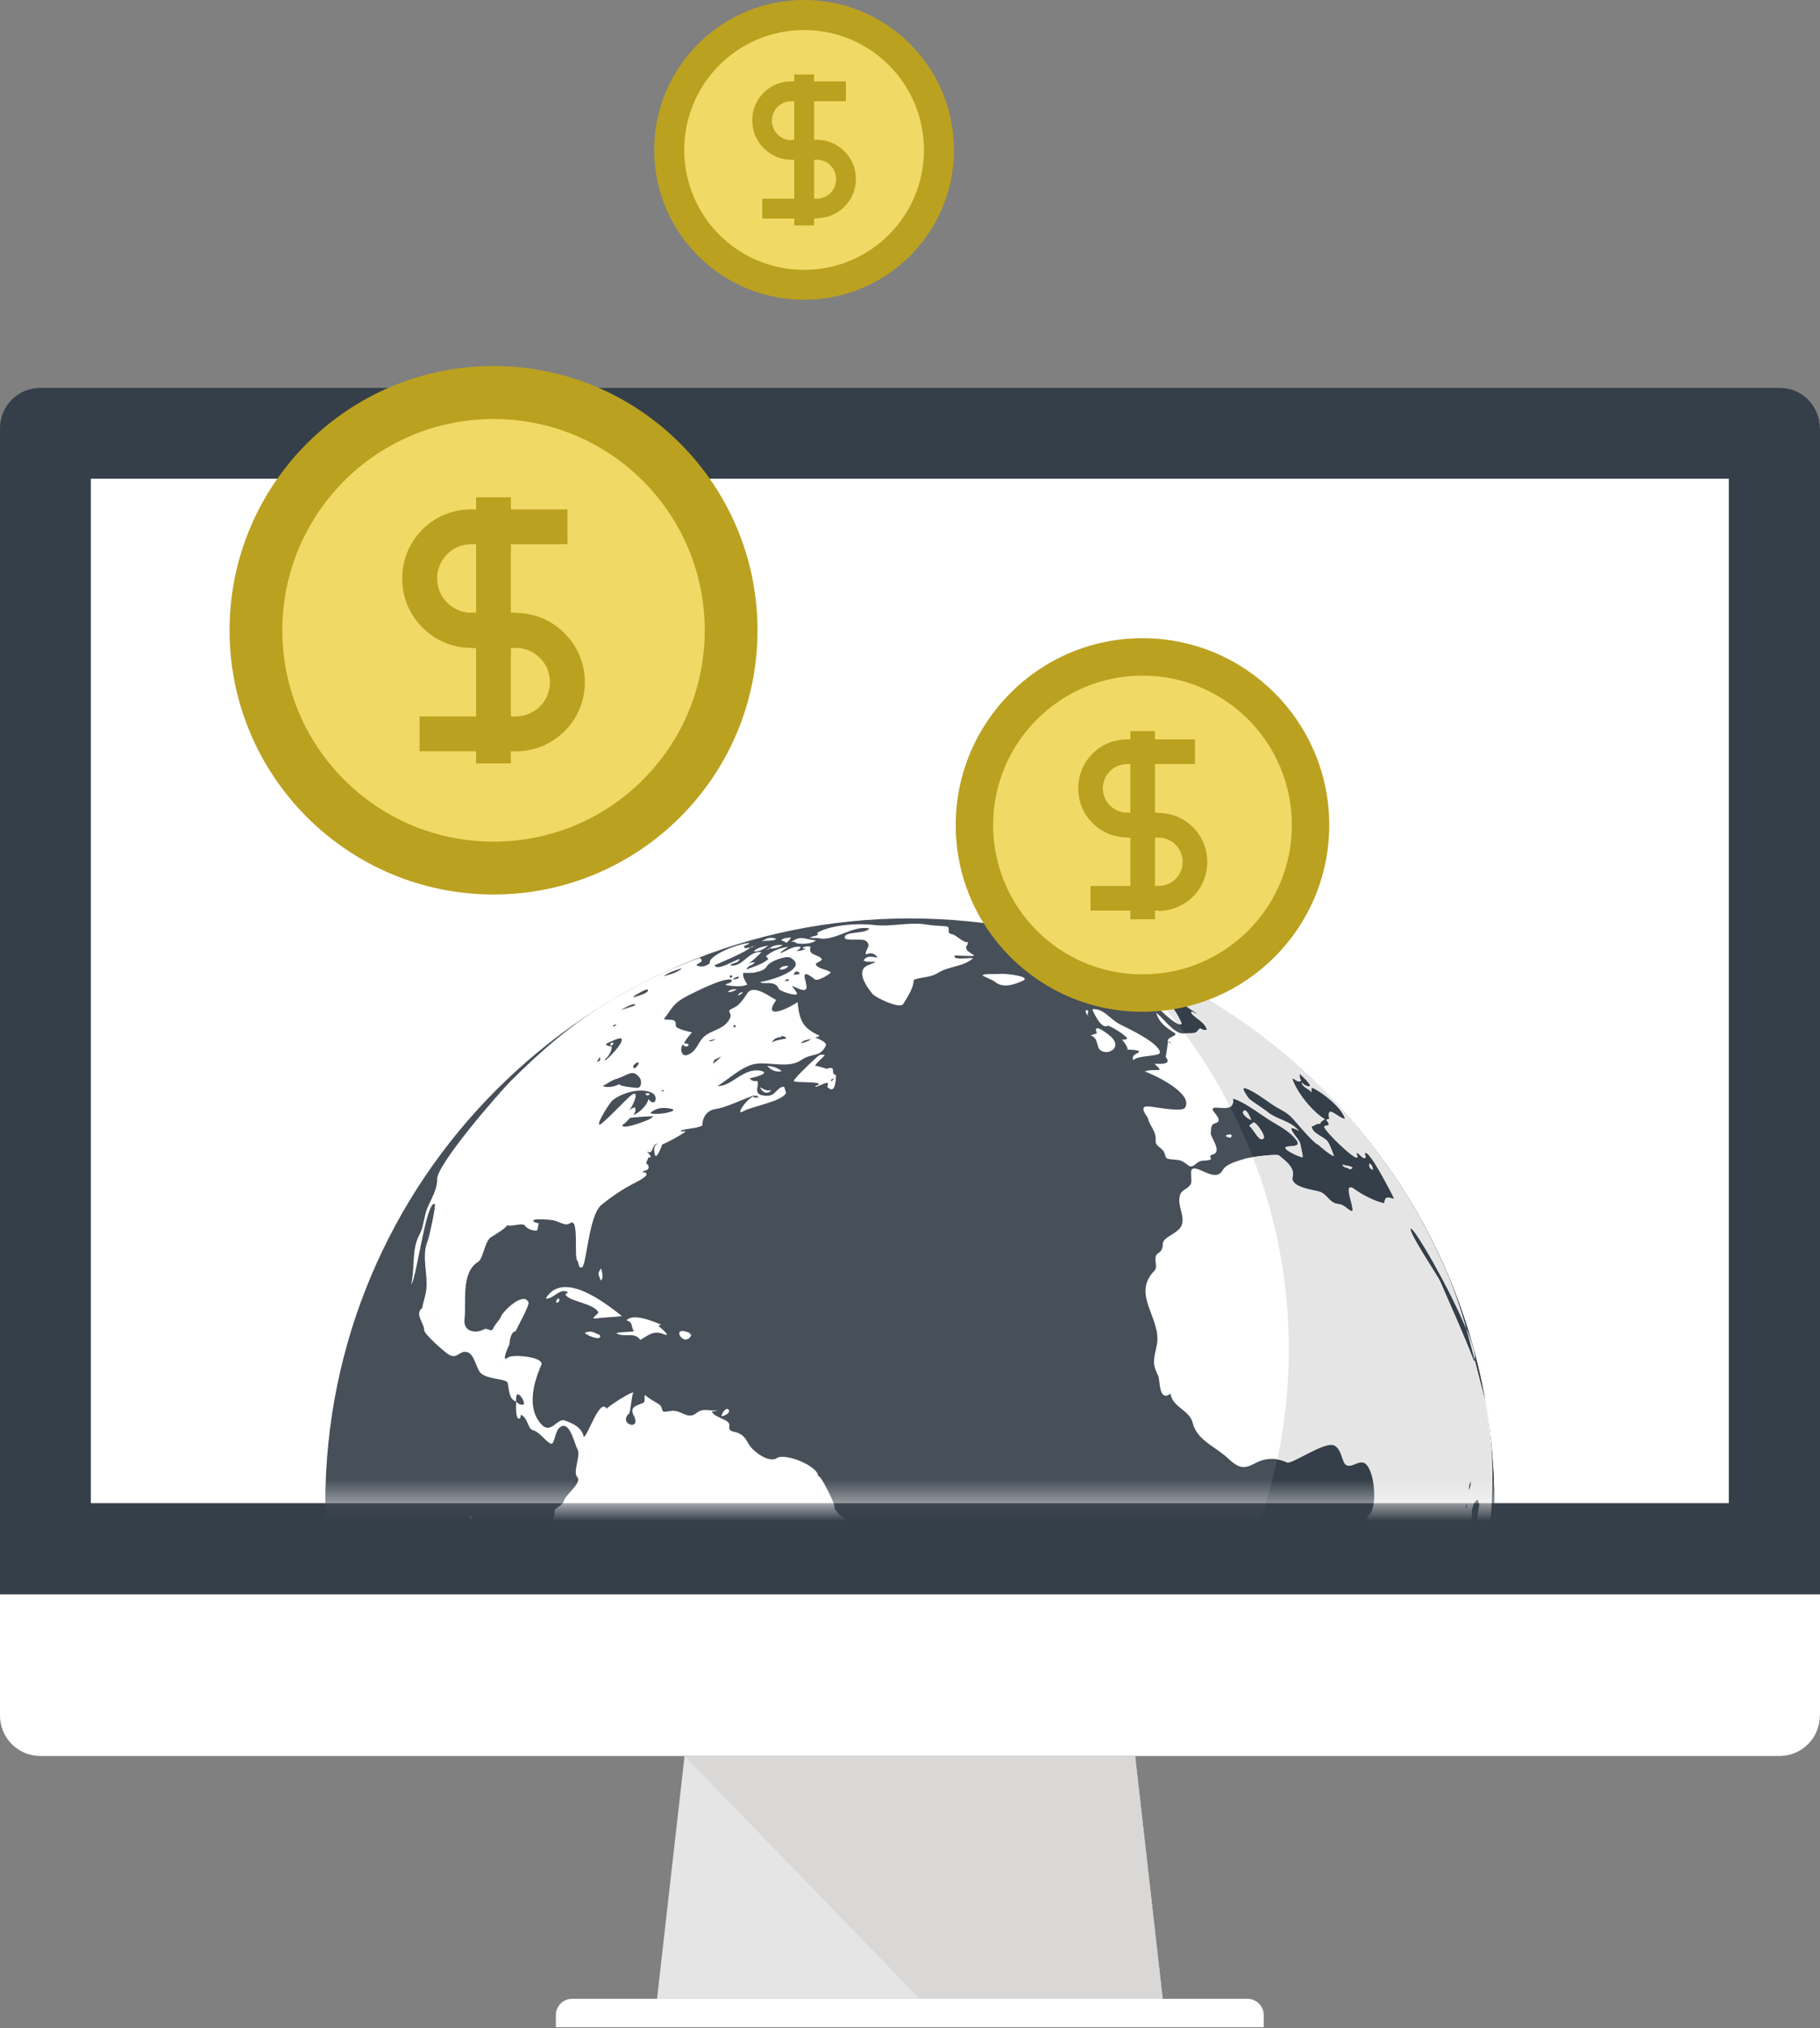 <svg width="88" height="98" viewBox="0 0 88 98" fill="none" xmlns="http://www.w3.org/2000/svg">
<rect x="0" y="0" width="88" height="98" fill="#808080" stroke="none"/>
<path d="M87.992 82.902C87.992 83.402 87.802 83.901 87.421 84.282C87.041 84.662 86.541 84.853 86.042 84.853H1.95C1.451 84.853 0.951 84.662 0.571 84.282C0.19 83.901 0 83.402 0 82.902V77.036H88V82.902H87.992Z" fill="white"/>
<path d="M87.992 20.692C87.992 20.192 87.802 19.693 87.421 19.312C87.041 18.924 86.541 18.742 86.042 18.742H1.95C1.451 18.742 0.951 18.932 0.571 19.312C0.19 19.693 0 20.192 0 20.692V77.036H88V20.692H87.992Z" fill="#353F49"/>
<path d="M83.591 23.133H4.391V72.635H83.591V23.133Z" fill="white"/>
<mask id="mask0_1106_1240" style="mask-type:luminance" maskUnits="userSpaceOnUse" x="4" y="23" width="80" height="50">
<path d="M83.593 23.134H4.393V72.636H83.593V23.134Z" fill="white"/>
</mask>
<g mask="url(#mask0_1106_1240)">
<path d="M72.249 72.635C72.249 88.237 59.604 100.89 43.986 100.89C28.368 100.89 15.73 88.237 15.73 72.635C15.73 57.033 28.383 44.38 43.986 44.38C59.588 44.38 72.249 57.025 72.249 72.635Z" fill="#474F59"/>
<path d="M53.911 46.171C59.064 50.881 62.298 57.659 62.298 65.191C62.298 79.405 50.771 90.94 36.541 90.94C29.009 90.94 22.238 87.706 17.529 82.553C21.541 93.263 31.871 100.89 43.985 100.89C59.595 100.89 72.248 88.237 72.248 72.635C72.248 60.521 64.621 50.191 53.911 46.179V46.171Z" fill="#353F49"/>
<path fill-rule="evenodd" clip-rule="evenodd" d="M37.382 96.252C37.493 96.276 37.802 96.165 37.889 96.141C37.683 95.975 37.223 95.951 36.962 95.793C36.985 95.801 36.113 95.277 36.296 95.713C36.343 95.816 36.51 95.713 36.581 95.777C36.478 95.935 36.43 95.888 36.549 95.951C36.549 95.951 35.582 95.428 36.549 95.396C35.875 94.794 36.589 94.976 36.383 94.596C36.24 94.334 36.954 94.088 36.565 93.858C36.383 93.755 36.185 93.771 35.994 93.644C35.733 93.454 35.978 93.113 36.232 93.145C36.256 93.145 36.383 92.534 36.43 92.439C36.359 92.407 35.86 91.789 35.978 91.662C36.129 91.504 36.779 92.067 36.938 91.654C37.001 91.504 36.708 91.107 36.732 90.941C37.025 90.917 38.951 90.988 38.626 90.1C38.515 89.791 37.699 89.331 37.786 89.078C38.063 89.117 38.531 89.529 38.833 89.363C39.086 89.236 39.284 89.506 39.538 89.22C39.578 89.165 40.014 88.713 39.887 88.618C39.752 88.618 39.689 88.689 39.673 88.848C39.522 88.642 39.784 88.499 39.919 88.348C39.95 88.396 39.982 88.436 40.014 88.483C40.172 88.237 41.068 87.08 41.1 87.056C41.56 86.525 41.179 85.811 41.639 85.391C42.051 85.003 42.495 84.749 43.019 84.543C43.177 84.48 43.74 84.178 43.859 84.21C44.802 84.503 44.691 83.37 45.294 82.862C45.904 82.347 45.452 79.731 45.952 79.54C46.221 79.437 47.022 78.446 47.442 77.987C47.847 77.55 47.894 76.996 47.743 76.441C47.506 75.592 47.26 76.076 46.657 75.711C46.166 75.418 45.793 74.831 45.183 74.752C44.826 74.704 44.453 74.807 44.105 74.704C43.954 74.657 43.55 74.411 43.391 74.617C43.415 74.585 43.066 74.752 43.09 74.76C43.05 74.736 43.09 74.3 42.971 74.189C42.788 74.015 42.154 73.832 41.924 73.777C41.401 73.642 41.266 74.26 41.132 73.515C40.696 73.396 40.267 72.897 40.339 72.762C40.379 72.707 39.665 71.2 39.562 71.343C39.562 70.835 37.984 70.209 37.58 70.447C37.223 70.709 36.557 70.217 36.343 69.971C36.097 69.702 36.097 69.416 35.685 69.242C35.511 69.163 35.202 69.202 35.265 68.901C35.336 68.576 34.496 68.513 34.417 68.195C34.536 68.219 34.639 68.156 34.75 68.124C34.417 68.235 34.02 67.997 33.695 68.267C33.227 68.655 32.942 68.085 32.427 68.18C31.769 68.306 32.213 68.069 31.8 67.815C31.975 67.918 31.031 67.387 31.253 67.411C31.055 67.387 31.285 67.736 31.063 67.807C30.722 67.934 30.429 68.013 30.651 68.418C31.023 69.171 29.866 68.814 30.413 68.306C30.508 68.219 30.54 67.244 30.651 67.284C30.516 67.236 29.454 67.926 29.335 68.069C28.994 67.522 28.415 69.416 28.225 69.432C28.13 68.965 27.686 68.774 27.297 68.639C26.964 68.513 26.639 69.297 26.211 68.861C25.45 68.092 25.783 66.848 26.172 65.96C26.338 65.555 24.76 65.429 24.57 65.595C24.182 65.912 24.626 64.953 24.626 64.977C24.665 64.588 24.761 64.335 24.927 64.335C25.03 64.105 25.617 63.058 25.553 62.931C25.315 62.384 24.324 63.359 24.229 63.605C24.126 63.843 23.936 63.978 23.849 64.192C23.754 64.406 23.571 64.144 23.413 64.231C22.985 64.469 22.374 64.343 22.461 63.724C22.556 62.971 22.271 61.496 23.111 60.981C23.365 60.822 23.413 60.077 23.706 59.808C23.746 59.776 24.594 59.285 24.507 59.189C24.634 59.316 25.299 59.055 25.387 59.229C25.45 59.372 25.847 59.522 25.981 59.443C25.981 59.459 26.045 59.11 26.045 59.11C26.037 59.11 25.775 59.071 25.783 58.983C25.815 58.864 26.616 58.944 26.639 58.952C27.02 58.975 27.297 59.292 27.575 59.102C28.011 58.809 27.741 60.751 27.916 60.926C28.011 61.029 27.94 61.267 28.122 61.251C28.368 61.219 28.447 58.73 29.089 58.214C29.557 57.834 30.064 57.493 30.587 57.215C30.754 57.128 31.182 56.922 31.269 56.763C31.253 56.684 31.174 56.589 31.079 56.668C31.055 56.518 31.309 56.613 31.357 56.446C31.404 56.288 31.222 56.232 31.245 56.177C31.245 56.193 31.404 55.852 31.349 55.891C31.349 55.899 31.349 55.923 31.357 55.931C31.618 55.971 31.301 55.685 31.285 55.646C31.626 55.82 31.483 55.273 31.816 55.249C31.578 55.344 31.626 55.614 31.658 55.772C31.729 56.129 32.038 55.281 32.007 55.313C32.324 55.178 32.815 54.916 33.156 54.678C33.077 54.647 32.99 54.702 32.895 54.639C33.243 54.512 33.632 54.551 33.965 54.385C33.949 54.036 34.163 53.664 34.559 53.6C35.162 53.505 35.867 53.132 36.47 52.926C36.375 53.132 36.518 52.974 36.684 53.053C36.486 52.546 35.416 53.997 35.931 53.703C36.359 53.458 37.81 53.228 38.008 52.815C38.008 52.791 37.913 52.514 37.913 52.514C37.556 52.514 37.524 52.958 37.088 52.95C36.288 52.942 36.771 52.451 36.605 52.229C36.462 52.26 36.343 52.229 36.248 52.11C36.327 52.094 37.318 51.872 36.795 51.745C35.947 51.563 35.392 52.506 34.694 52.482C35.209 52.165 35.915 51.491 36.549 51.404C37.223 51.309 38.151 51.642 38.745 51.222C39.269 50.857 39.633 51.127 39.927 50.532C40.014 50.373 39.538 50.167 39.419 50.144C39.475 50.08 39.578 50.144 39.617 50.041C38.825 49.684 38.658 49.335 38.563 48.423C38.159 48.717 36.811 49.343 37.532 48.32C37.271 48.209 36.446 47.527 36.137 47.995C35.994 48.209 35.764 48.566 35.519 48.677C34.987 48.915 35.463 48.875 35.281 49.232C34.972 49.827 34.242 49.747 33.893 50.263C33.671 50.588 33.608 50.818 33.267 50.968C32.974 51.095 32.855 50.746 33.005 50.469C33.109 50.587 33.204 50.603 33.291 50.516C33.315 50.389 33.132 50.453 33.077 50.397C33.18 50.215 33.315 50.048 33.457 49.89C33.402 49.858 32.649 49.739 32.672 49.541C32.72 49.129 32.197 49.351 32.11 49.232C32.514 48.717 32.514 48.487 33.315 48.082C33.584 47.948 35.114 47.163 35.392 47.361C35.36 47.535 35.17 47.496 35.067 47.591C35.289 47.646 35.923 47.718 36.137 47.567C36.09 47.527 35.836 47.099 35.963 47.004C35.947 47.02 36.399 47.012 36.438 47.004C36.684 46.941 36.954 46.917 37.096 46.671C37.215 46.449 38.024 46.164 38.214 46.275C39.269 46.869 36.787 47.504 36.763 47.44C36.811 47.615 37.485 47.321 37.651 47.781C37.691 47.892 38.452 48.138 38.531 48.035C38.579 47.979 38.309 47.702 38.301 47.638C39.102 48.027 39.054 47.821 38.92 47.29C38.793 46.782 39.388 47.329 39.419 47.337C39.554 47.408 40.093 47.099 40.172 46.988C39.982 46.838 39.641 46.838 39.475 46.655C39.308 46.497 39.895 46.457 39.689 46.291C39.443 46.092 39.062 46.14 39.197 45.752C39.054 45.712 38.928 45.728 38.801 45.799C38.833 45.87 38.92 45.815 38.944 45.855C38.809 45.934 38.658 45.95 38.515 45.95C38.563 45.886 38.698 45.886 38.706 45.752C38.293 45.704 38.071 45.95 37.715 46.061C37.818 45.91 37.992 45.862 38.111 45.752C37.715 45.799 37.342 45.95 37.033 46.203C37.072 46.251 37.12 46.291 37.152 46.346C36.85 46.608 36.446 46.695 36.097 46.853C36.161 46.616 36.414 46.671 36.494 46.497C36.367 46.497 36.24 46.529 36.121 46.584C36.272 46.56 36.716 46.124 36.819 46.005C36.177 45.934 35.907 46.766 35.297 46.647C35.423 46.497 35.685 46.576 35.764 46.346C35.542 46.37 34.686 46.949 34.551 46.647C34.544 46.632 36.105 46.005 36.272 45.783C36.169 45.775 36.05 45.878 35.955 45.752C36.034 45.664 36.161 45.656 36.248 45.569C35.733 45.569 34.211 46.18 34.322 46.544C34.123 46.703 33.909 46.751 33.671 46.647C33.767 46.497 34.099 46.497 33.83 46.283C33.339 46.465 32.855 46.663 32.379 46.869C31.277 47.361 30.199 47.932 29.176 48.566C27.488 49.612 26.092 50.849 24.689 52.245C23.952 52.998 21.122 56.288 21.137 56.977C21.145 57.485 20.844 57.937 20.654 58.397C20.503 58.769 20.479 59.292 20.297 59.633C19.885 60.363 20.075 61.211 19.885 62.051C20.123 61.877 20.598 58.032 21.018 58.175C21.098 58.198 20.757 59.776 20.678 59.966C20.329 60.775 20.789 61.758 20.559 62.606C20.535 62.686 20.424 63.114 20.416 63.201C20.027 63.502 20.519 63.946 20.511 64.279C20.511 64.469 21.502 65.341 21.692 65.452C22.113 65.706 22.192 65.254 22.572 65.334C22.913 65.405 23.008 66.023 23.191 66.285C23.436 66.65 24.364 66.61 24.523 66.784C24.626 66.911 24.538 67.625 24.959 67.72C24.959 67.672 24.943 67.419 25.006 67.387C25.141 67.308 25.41 67.783 25.315 67.87C25.181 67.902 25.062 67.855 24.959 67.72C24.959 67.783 24.887 68.711 25.157 68.528C25.157 68.473 25.181 68.409 25.181 68.362C25.537 68.513 25.506 69.028 25.759 69.107C26.108 69.202 26.362 69.638 26.623 69.757C26.853 69.876 26.79 68.941 27.234 68.901C27.591 68.861 27.789 69.797 27.916 70.019C28.106 70.344 27.67 71.129 27.916 71.382C28.162 71.644 27.305 72.263 27.266 72.524C27.234 72.722 26.798 72.913 26.814 72.992C26.846 73.206 26.719 73.507 26.639 73.713C26.417 74.292 26.528 74.348 26.901 74.609C26.909 74.617 26.203 76.028 26.608 76.385C27.25 76.908 28.098 78.216 28.304 79.041C28.724 80.167 29.367 80.856 30.437 81.411C31.309 81.871 31.927 82.648 31.927 83.703C31.959 84.321 31.872 85.09 32.133 85.677C32.316 86.081 31.967 86.747 32.229 87.112C32.395 87.341 32.173 87.46 32.276 87.674C32.379 87.904 32.617 88.285 32.609 88.546C32.601 88.99 32.609 89.514 32.633 89.958C32.633 90.108 32.498 90.362 32.577 90.457C32.68 90.576 33.275 92.043 33.275 92.471C33.275 92.574 33.735 92.447 33.315 92.027C33.806 91.749 33.711 92.907 33.743 92.915C33.299 92.764 33.584 92.883 33.624 93.454C33.648 93.787 33.537 93.628 33.814 93.692C34.25 93.787 33.814 94.08 33.981 94.318C34.306 94.786 34.813 95.23 35.154 95.594C35.717 96.189 36.684 96.094 37.35 96.237C37.445 96.252 37.223 96.213 37.35 96.237L37.382 96.252ZM39.221 50.199C39.062 50.342 38.896 50.366 38.721 50.421C38.848 50.231 39.039 50.263 39.221 50.199ZM37.754 50.072C37.865 50.056 37.96 50.088 38.024 50.167C38.024 50.215 37.421 50.239 37.326 50.397C37.406 50.128 37.62 50.175 37.754 50.072C37.818 50.151 37.62 50.175 37.754 50.072ZM36.272 51.119C36.399 51.15 36.081 51.095 36.272 51.119ZM35.455 49.573C35.511 49.509 35.55 49.517 35.582 49.605C35.527 49.668 35.479 49.66 35.455 49.573C35.455 49.612 35.455 49.541 35.455 49.573ZM34.647 51.983C34.884 51.991 34.417 51.967 34.647 51.983C34.678 51.983 34.615 51.983 34.647 51.983ZM34.892 51.047C34.108 51.785 34.718 51.055 34.488 51.285C34.488 51.293 34.488 51.309 34.48 51.309C34.417 51.238 34.877 51.055 34.9 51.047C34.805 51.142 34.766 51.071 34.9 51.047H34.892ZM34.607 50.175C34.512 50.286 34.398 50.329 34.266 50.302C34.369 50.231 34.504 50.263 34.607 50.175ZM38.111 47.401C38.063 47.401 38.008 47.401 37.929 47.401C38.182 47.187 38.135 47.401 38.111 47.401C38.143 47.401 38.063 47.401 38.111 47.401ZM38.682 47.028C38.595 47.123 38.476 47.068 38.365 47.115C38.476 46.901 38.499 46.893 38.682 47.028ZM35.495 47.282C35.558 47.218 35.645 47.187 35.725 47.202C35.804 47.313 35.249 47.377 35.495 47.282C35.527 47.218 35.463 47.29 35.495 47.282ZM35.352 47.123C35.439 47.163 35.431 47.202 35.328 47.25C35.249 47.202 35.265 47.163 35.352 47.123C35.384 47.123 35.305 47.123 35.352 47.123ZM31.238 54.155C31.238 54.155 30.001 54.647 30.096 54.345C30.064 54.441 30.516 53.997 30.421 54.036C30.524 53.989 31.349 53.941 31.594 53.941C31.468 54.068 31.349 54.108 31.23 54.155C31.349 54.115 30.952 54.258 31.23 54.155H31.238ZM32.229 53.545C33.251 53.64 31.618 53.949 31.444 53.775C31.674 53.576 31.943 53.513 32.229 53.545C32.308 53.553 31.943 53.513 32.229 53.545ZM32.062 47.179C32.332 47.004 32.625 46.877 32.99 46.79C32.728 47.004 32.379 47.099 32.054 47.179H32.062ZM32.11 52.704C32.062 52.752 32.014 52.752 31.975 52.704C32.038 52.681 32.102 52.665 32.11 52.704C32.133 52.752 32.102 52.665 32.11 52.704ZM31.507 52.799C31.88 52.974 31.666 53.553 31.349 53.101C31.333 53.37 30.873 53.822 30.619 53.878C30.714 53.775 30.746 53.656 30.714 53.529C30.635 53.465 30.484 53.648 30.389 53.64C30.429 53.806 31.055 52.554 30.524 52.918C30.326 53.069 29.049 54.425 28.978 54.345C28.859 54.227 29.541 53.22 29.596 53.188C30.032 52.823 30.952 52.538 31.499 52.799H31.507ZM30.802 48.043C30.857 48.011 31.261 47.765 31.317 47.821C31.452 47.979 30.659 48.185 30.619 48.193C30.667 48.09 30.746 48.082 30.802 48.043C30.944 47.963 30.738 48.082 30.802 48.043ZM30.889 51.38C30.889 51.38 30.722 51.713 30.627 51.587C30.548 51.499 30.857 51.238 30.889 51.38C30.889 51.341 30.881 51.46 30.889 51.38ZM29.985 48.812C30.032 48.812 30.698 48.392 30.714 48.566C30.714 48.614 29.906 48.828 29.985 48.812ZM29.803 49.493C29.763 49.565 29.723 49.605 29.628 49.605C29.66 49.525 29.723 49.517 29.803 49.493ZM29.343 51.095C29.438 51.024 29.644 50.675 29.549 50.54C29.604 50.611 29.152 50.492 29.359 50.413C29.446 50.382 29.961 50.104 30.048 50.191C30.199 50.35 29.398 51.182 29.24 51.254C29.256 51.166 29.303 51.135 29.351 51.103C29.478 51 29.303 51.135 29.351 51.103L29.343 51.095ZM29.795 52.142C30.366 51.959 30.58 51.634 30.921 52.07C31.055 52.229 31.023 52.657 30.722 52.554C30.802 52.578 29.795 52.482 29.977 52.371C29.771 52.498 29.382 52.585 29.145 52.482C29.367 52.355 29.565 52.213 29.795 52.133C29.937 52.086 29.557 52.213 29.795 52.133V52.142ZM29.002 51.079C29.057 51.214 29.018 51.285 28.859 51.309C28.923 51.214 28.962 51.142 29.002 51.079ZM20.892 63.415C21.09 63.407 20.63 63.407 20.892 63.415C20.915 63.415 20.86 63.415 20.892 63.415ZM24.158 65.762C24.364 65.714 24.087 65.785 24.158 65.762C24.19 65.762 24.142 65.762 24.158 65.762ZM32.149 68.402C32.308 68.418 32.014 68.386 32.149 68.402C32.173 68.402 32.141 68.402 32.149 68.402ZM33.457 91.821C33.576 91.646 33.227 91.781 33.457 91.821ZM34.036 80.103C34.092 80.151 33.957 80.024 34.036 80.103C34.052 80.119 34.028 80.103 34.036 80.103ZM34.131 87.405C34.29 87.349 33.989 87.452 34.131 87.405C34.155 87.397 34.099 87.413 34.131 87.405ZM34.9 95.269C34.797 95.206 34.797 95.174 34.9 95.15C35.011 95.198 35.011 95.238 34.9 95.269C34.932 95.269 34.853 95.269 34.9 95.269ZM35.923 95.713C35.82 95.689 35.828 95.65 35.955 95.587C36.042 95.626 36.034 95.666 35.923 95.713C35.955 95.705 35.875 95.713 35.923 95.713ZM33.759 92.812C33.759 92.812 33.735 92.82 33.719 92.828C33.751 92.804 33.759 92.796 33.759 92.812ZM71.789 67.569C71.234 65.54 70.822 63.526 69.981 61.552C68.982 59.205 67.666 57.001 66.081 55.011C64.582 53.132 62.838 51.444 60.92 50.009C59.984 49.311 59.009 48.669 57.986 48.09C57.503 47.813 57.011 47.543 56.504 47.297C56.282 47.194 55.513 46.996 55.402 46.806C55.402 46.893 55.846 47.115 55.909 47.179C55.608 47.099 54.815 46.766 54.807 46.719C54.831 46.679 54.895 46.719 54.887 46.655C54.443 46.37 52.77 45.752 52.437 46.211C52.516 46.124 53.594 47.369 53.618 47.591C53.69 48.074 54.45 48.59 54.934 48.748C55.608 48.978 55.101 48.669 55.386 48.518C55.568 48.423 55.743 48.828 55.917 48.732C55.917 48.732 55.917 48.732 55.917 48.717C55.87 48.621 55.814 48.534 55.759 48.439C55.711 48.439 56.98 49.747 57.138 49.462C56.987 49.105 56.766 48.709 56.401 48.376C56.084 48.074 55.584 48.051 55.243 47.749C55.069 47.599 54.419 47.123 54.355 46.909C55.204 46.933 56.195 48.74 57.043 48.043C56.924 47.963 56.805 47.876 56.694 47.781C56.853 47.829 57.566 48.051 57.328 48.352C56.647 48.233 57.899 48.923 57.923 49.002C57.796 48.994 57.717 48.891 57.598 48.883C57.645 49.121 58.319 49.367 58.367 49.763C57.963 49.827 58.137 49.517 57.875 49.85C57.788 49.953 57.431 49.922 57.233 49.938C56.766 49.977 56.242 49.176 55.901 48.938C56.044 49.383 56.29 49.597 56.781 49.906C57.019 50.041 56.448 50.104 56.456 50.302C56.472 50.302 56.615 50.373 56.607 50.413C56.607 50.437 56.472 50.326 56.456 50.302C56.504 50.27 56.369 51.079 56.361 51.071C56.75 51.515 55.854 51.388 55.83 51.404C55.901 51.507 56.044 51.563 56.068 51.705C55.806 51.721 55.6 51.682 55.346 51.777C55.711 51.888 57.741 52.823 57.297 53.529C57.154 53.759 55.782 53.473 55.529 53.465C54.998 53.426 55.497 53.973 55.505 54.036C55.592 54.441 55.901 54.615 55.878 55.091C55.854 55.424 56.195 55.431 56.298 55.709C56.393 55.955 56.337 55.978 56.591 56.018C57.043 56.074 57.059 56.002 57.439 56.304C57.709 56.518 57.82 56.105 58.137 56.09C58.946 56.058 58.256 55.891 58.644 55.788C59.12 55.654 58.51 54.908 58.541 54.766C58.573 54.567 58.51 54.345 58.771 54.274C59.176 54.163 58.66 53.743 58.636 53.632C58.557 53.299 59.762 53.917 59.612 53.069C60.301 53.291 61.015 53.909 61.657 54.274C62.03 54.504 62.41 54.718 62.688 55.075C63.013 55.495 62.22 55.321 62.164 55.447C62.117 55.582 62.87 55.923 62.989 55.915C63.005 55.844 62.894 55.408 62.886 55.336C62.854 55.035 62.418 54.742 62.442 54.496C62.577 54.512 62.703 54.567 62.815 54.655C62.41 54.155 61.752 54.108 61.292 53.735C61.015 53.505 60.666 53.323 60.397 53.093C60.397 53.093 59.905 52.467 60.246 52.585C60.785 52.776 61.372 53.315 61.919 53.6C62.355 53.83 62.466 53.973 62.783 54.345C62.91 54.496 63.584 55.273 63.734 55.297C63.734 55.297 64.281 55.788 64.503 55.86C64.408 55.63 64.321 55.344 64.202 55.17C64.051 54.924 63.425 54.781 63.425 54.417C63.568 54.433 63.584 54.282 63.885 54.29C63.726 54.282 64.083 54.052 64.067 54.084C63.48 53.751 62.688 52.776 62.481 52.11C62.64 52.11 62.735 52.332 62.91 52.221C62.846 52.11 62.838 51.991 62.846 51.872C62.894 51.927 63.449 52.395 63.338 52.498C63.179 52.498 63.052 52.427 62.941 52.3C63.021 52.578 63.298 52.585 63.417 52.776C63.433 52.696 63.377 52.633 63.441 52.546C63.924 52.752 64.915 53.521 65.042 54.06C64.828 54.084 64.424 53.632 64.281 53.743C64.234 53.854 64.242 53.965 64.305 54.068C64.242 54.068 64.186 54.084 64.131 54.115C64.21 54.179 64.249 54.258 64.265 54.353C64.186 54.377 64.107 54.401 64.028 54.425C64.091 54.694 65.526 56.066 65.629 55.923C65.661 55.876 65.573 55.741 65.589 55.717C65.668 55.63 65.891 56.026 66.01 55.947C66.105 55.883 65.914 55.757 66.017 55.709C66.231 55.598 67.088 57.279 67.199 57.477C67.611 58.254 67.333 57.778 67.024 57.889C66.977 57.968 66.945 58.056 66.937 58.151C66.438 58.032 65.883 57.746 65.478 57.453C64.828 56.985 65.684 58.722 65.312 58.508C65.09 58.381 64.963 58.191 64.686 58.175C64.289 58.135 64.178 57.715 63.821 57.588C63.528 57.493 62.355 57.382 62.505 56.851C62.632 56.391 62.045 56.01 61.847 55.836C61.752 55.741 60.452 55.915 60.238 55.978C59.881 56.097 59.318 56.209 59.12 56.541C58.779 57.16 57.986 56.343 57.669 56.478C57.503 56.541 57.669 57.057 57.574 57.215C57.447 57.461 57.13 57.477 57.051 57.762C56.908 58.286 57.312 58.73 57.13 59.213C56.987 59.602 56.242 59.768 56.226 60.085C56.226 60.252 56.187 60.442 56.028 60.537C55.687 60.735 56.028 61.179 55.822 61.401C54.672 62.567 56.195 63.716 55.933 65.001C55.782 65.73 55.695 65.873 56.012 66.507C56.084 66.665 56.028 67.791 56.599 67.339C56.67 67.997 57.519 68.132 57.669 68.758C57.852 69.504 58.581 69.829 59.144 70.273C59.374 70.447 59.564 70.677 59.826 70.812C60.293 71.05 60.603 70.685 61.047 70.558C61.451 70.447 61.863 70.487 62.244 70.661C62.466 70.764 64.083 69.615 64.519 69.837C64.836 69.995 64.86 70.384 65.003 70.669C65.217 71.065 65.669 70.542 65.962 70.677C66.493 70.915 66.652 72.857 66.2 73.214C65.859 73.46 66.628 74.522 66.739 74.736C67.04 75.339 67.318 76.385 67.222 77.051C67.151 77.59 67.294 78.446 66.985 78.914C66.675 79.39 66.501 79.897 66.255 80.436C65.613 81.824 66.224 83.385 65.677 84.828C65.344 85.566 65.407 86.35 65.225 87.12C65.106 87.619 64.503 88.332 64.741 88.848C65.098 88.523 65.637 88.562 66.041 88.356C66.882 87.944 67.278 86.985 67.88 86.335C68.206 85.994 68.412 85.566 68.602 85.145C68.784 84.749 69.157 84.487 69.331 84.099C69.759 83.116 70.14 82.133 70.568 81.142C71.464 79.009 71.607 76.972 71.924 74.689C72.249 72.27 72.265 69.971 71.805 67.561L71.789 67.569ZM69.656 61.956C69.537 61.671 68.039 59.467 68.213 59.348C68.419 59.221 71.63 64.913 71.281 65.801C70.79 64.501 70.203 63.24 69.656 61.964C69.767 62.226 69.656 61.956 69.656 61.964V61.956ZM71.036 72.04C70.972 71.882 71.059 71.747 71.099 71.557C71.163 71.755 71.059 71.89 71.036 72.04ZM70.869 72.928C70.861 72.833 70.861 72.754 70.917 72.683C70.964 72.778 70.917 72.849 70.869 72.928ZM70.33 80.246C70.275 80.27 70.219 80.286 70.156 80.301C70.053 80.301 70.346 80.159 70.362 80.151C70.346 80.198 70.346 80.222 70.33 80.238C70.346 80.214 70.29 80.302 70.33 80.238V80.246ZM70.409 77.273C70.409 77.003 70.425 76.988 70.695 76.813C70.639 77.003 70.449 77.091 70.409 77.273ZM70.719 75.894C70.719 75.402 70.703 74.815 70.806 74.332C70.83 75.172 70.869 76.02 70.838 76.869C70.703 76.686 70.719 76.108 70.719 75.894C70.719 76.068 70.719 75.711 70.719 75.894ZM71.163 77.471C71.155 77.923 71.091 79.16 70.79 79.509C70.814 78.748 71.099 78.05 71.115 77.289C71.178 77.36 71.163 77.416 71.163 77.471C71.163 77.527 71.163 77.416 71.163 77.471ZM71.511 72.857C71.385 73.396 71.511 73.563 71.186 73.864C71.186 73.46 71.036 72.691 71.448 72.453C71.504 72.588 71.551 72.691 71.511 72.857C71.551 72.699 71.456 73.079 71.511 72.857ZM53.777 99.099C53.816 99.178 50.225 100.193 49.852 100.272C48.362 100.589 46.84 100.779 45.31 100.859C42.408 101.001 39.372 100.732 36.581 99.883C36.938 99.923 37.374 100.113 37.739 100.05C37.39 99.836 36.962 99.907 36.652 99.638C37.818 99.828 38.928 99.741 39.99 99.876C39.879 99.733 38.904 99.495 38.912 99.392C39.047 99.384 39.8 99.36 39.831 99.336C40.188 99.067 39.269 99.099 39.348 98.9C39.38 98.845 39.625 98.932 39.712 98.821C39.855 98.639 39.712 98.544 39.76 98.448C39.8 98.369 41.211 98.123 41.354 98.187C41.187 98.282 40.997 98.171 41.068 98.441C40.925 98.425 40.489 98.441 40.466 98.623C40.474 98.575 40.941 99.225 40.957 99.257C41.116 99.511 41.687 99.661 41.726 99.971C41.821 100.478 44.493 100.43 44.897 100.391C45.896 100.28 46.832 99.923 47.823 99.749C48.409 99.646 48.988 99.479 49.583 99.424C49.86 99.4 50.78 99.075 50.986 99.146C51.121 99.622 53.253 99.003 53.753 99.099H53.777ZM70.053 83.504C70.172 83.211 70.259 82.918 70.401 82.632C70.306 82.933 70.18 83.211 70.053 83.504ZM70.52 82.331C70.52 82.331 70.552 82.26 70.56 82.228C70.56 82.267 70.536 82.299 70.52 82.331ZM39.617 45.339C39.467 45.316 39.308 45.339 39.15 45.308C39.237 45.236 39.705 45.212 39.498 45.086C40.157 44.681 41.512 44.602 42.265 44.697C43.106 44.8 43.946 44.538 44.779 44.673C45.111 44.729 45.405 44.737 45.738 44.761C46.031 44.792 45.698 45.093 46.031 45.141C46.229 45.165 46.618 45.609 46.8 45.514C46.784 45.823 46.65 45.609 46.745 45.894C46.768 45.966 47.109 46.156 47.101 46.18C47.07 46.227 46.126 46.156 46.174 46.172C46.102 46.164 46.19 46.314 46.253 46.299C46.443 46.346 46.848 46.283 47.054 46.299C46.578 46.727 45.873 46.679 45.341 47.02C45.016 47.234 44.533 47.21 44.184 47.345C44.184 47.702 43.906 48.146 43.669 48.518C43.502 48.78 42.305 48.185 42.186 48.027C41.924 47.71 41.33 46.893 41.98 46.639C42.765 46.33 41.98 46.584 41.75 46.41C41.94 46.148 42.146 46.235 42.44 46.275C42.289 46.061 42.099 46.013 41.869 46.124C41.798 45.894 42.194 45.696 41.845 45.45C41.694 45.347 40.862 45.474 40.846 45.323C40.791 44.967 41.853 45.157 42.035 44.864C41.243 44.697 40.402 45.466 39.633 45.347C39.776 45.371 39.483 45.323 39.633 45.347L39.617 45.339ZM54.49 50.73C54.617 50.714 54.324 50.31 54.252 50.231C54.34 50.239 54.411 50.247 54.506 50.191C54.443 50.009 53.618 49.533 53.555 49.565C53.245 49.763 52.857 48.891 52.817 48.772C53.349 48.701 53.681 49.264 54.157 49.501C54.569 49.7 56.044 50.405 56.084 50.849C56.115 51.071 54.966 50.976 54.799 51.238C54.672 50.913 55.093 50.913 55.077 50.81C55.061 50.73 54.546 50.714 54.49 50.722C54.665 50.699 54.459 50.722 54.49 50.722V50.73ZM39.435 51.142C39.356 51.198 38.357 52.149 38.381 52.237C38.404 52.324 39.419 52.26 39.594 52.363C39.578 52.482 39.443 52.419 39.419 52.522C39.554 52.522 39.958 52.26 40.03 52.34C40.03 52.403 40.03 52.467 39.998 52.522C40.45 52.966 40.402 51.999 40.426 51.951C40.109 51.904 40.497 51.46 39.958 51.65C39.99 51.642 39.38 51.468 39.419 51.507C39.372 51.46 39.847 51.039 39.887 50.984C39.602 50.913 39.562 51.039 39.435 51.142C39.467 51.111 39.261 51.269 39.435 51.142ZM40.426 52.189C40.466 52.229 40.363 52.229 40.426 52.189ZM40.196 52.165C40.196 52.165 40.394 52.062 40.291 52.165C40.26 52.229 40.109 52.276 40.196 52.165C40.204 52.149 40.172 52.189 40.196 52.165ZM39.49 51.016C39.49 51.016 39.488 51.016 39.483 51.016H39.49ZM38.587 51.919C38.587 51.919 38.634 51.919 38.658 51.935C38.634 51.935 38.523 51.935 38.587 51.919C38.618 51.919 38.571 51.919 38.587 51.919ZM28.78 63.708C28.502 63.74 28.962 63.494 28.923 63.407C28.732 62.979 27.456 62.884 27.337 62.543C27.392 62.519 27.432 62.479 27.448 62.424C27.012 62.249 26.782 62.781 26.386 62.749C27.21 61.354 29.256 62.947 30.072 63.597C29.644 63.653 29.208 63.653 28.78 63.716C29.018 63.684 28.748 63.716 28.78 63.716V63.708ZM29.85 64.454C29.644 64.358 30.532 64.374 30.651 64.327C30.477 64.057 30.635 63.914 30.294 63.803C30.603 63.431 31.634 63.867 31.959 64.01C31.935 64.057 31.872 64.01 31.84 64.073C31.864 64.097 32.546 64.652 32.086 64.469C31.586 64.255 31.309 64.557 30.96 64.747C30.683 64.35 30.231 64.628 29.858 64.454C29.937 64.493 29.819 64.438 29.858 64.454H29.85ZM53.777 50.16C54.252 50.659 53.515 51.039 53.174 50.722C53.008 50.548 53.111 50.151 52.73 50.033C52.833 50.001 52.936 49.969 53.039 49.929C52.778 49.319 53.666 50.033 53.785 50.16C53.888 50.27 53.753 50.12 53.785 50.16H53.777ZM47.514 47.139C47.482 47.036 48.203 47.083 48.322 47.06C48.513 47.028 49.947 47.171 49.44 47.401C49.052 47.575 48.481 47.773 48.108 47.44C48.013 47.361 47.514 47.163 47.514 47.139C47.537 47.234 47.498 47.068 47.514 47.139ZM60.603 54.234C60.769 54.234 61.173 54.877 61.11 54.98C60.92 55.281 60.595 54.512 60.397 54.393C60.468 54.345 60.531 54.29 60.603 54.234ZM38.238 45.538C38.721 45.173 38.84 45.379 39.451 45.442C39.253 45.617 38.785 45.656 38.238 45.538C38.785 45.656 38.373 45.434 38.238 45.538ZM49.028 45.117C48.663 45.014 48.283 44.998 47.942 44.864C48.362 44.816 48.869 44.975 49.163 45.062C49.258 45.093 49.012 45.109 49.036 45.117C49.068 45.117 48.671 45.014 49.036 45.117H49.028ZM47.934 44.864C47.934 44.864 47.855 44.864 47.815 44.879C47.855 44.84 47.894 44.84 47.934 44.864C47.918 44.864 47.894 44.864 47.934 44.864ZM28.891 64.469C28.97 64.469 29.01 64.517 29.026 64.588C28.978 64.794 28.344 64.501 28.273 64.414C28.494 64.287 28.701 64.358 28.891 64.469ZM33.45 64.461C33.117 65.286 32.268 63.883 33.45 64.461C33.394 64.58 33.251 64.366 33.45 64.461ZM34.758 68.457C34.758 68.457 34.789 68.425 34.821 68.418C34.797 68.425 34.789 68.433 34.758 68.457ZM34.877 68.433C34.877 68.433 34.964 68.1 35.178 68.077C35.431 68.235 34.995 68.449 34.877 68.433C35.154 68.465 34.861 68.433 34.877 68.433ZM37.548 45.363C37.326 45.514 37.049 45.411 36.819 45.498C37.144 45.276 37.294 45.292 37.548 45.363C37.508 45.355 37.326 45.514 37.548 45.363ZM29.057 61.925C28.97 61.592 28.843 61.584 29.065 61.29C29.152 61.607 29.152 61.798 29.057 61.925C29.152 61.79 29.018 61.79 29.057 61.925ZM22.929 73.61C22.929 73.729 22.866 73.777 22.747 73.737C22.707 73.705 22.683 73.293 22.755 73.206C22.81 73.341 22.874 73.468 22.921 73.61C22.945 73.666 22.866 73.475 22.921 73.61H22.929ZM37.096 51.515C37.358 51.515 37.572 51.587 37.802 51.761C37.493 51.824 37.294 51.705 37.096 51.515ZM60.492 54.123C60.42 54.1 59.96 53.822 60.143 53.672C60.278 53.576 60.468 54.076 60.484 54.123H60.492ZM65.233 56.478C65.145 56.383 64.963 56.446 64.907 56.264C65.066 56.351 65.24 56.304 65.399 56.422C65.344 56.47 65.288 56.526 65.233 56.478C65.288 56.526 65.145 56.383 65.233 56.478ZM37.953 45.514C37.905 45.45 37.826 45.49 37.778 45.434C37.905 45.292 38.087 45.339 38.246 45.292C38.246 45.308 38.048 45.656 37.953 45.514C37.976 45.561 37.905 45.45 37.953 45.514ZM37.152 45.688C36.946 45.847 36.732 45.997 36.438 45.974C36.636 45.775 36.898 45.744 37.152 45.688ZM37.08 52.688C37.136 52.696 37.199 52.688 37.294 52.681C37.017 53.021 36.692 52.546 36.763 52.53C36.716 52.546 37.072 52.696 37.088 52.696C37.144 52.704 36.977 52.681 37.088 52.696L37.08 52.688ZM37.199 45.831C37.39 45.672 37.62 45.648 37.857 45.664C37.651 45.783 37.437 45.855 37.199 45.831ZM59.31 54.916C59.088 54.885 59.73 54.678 59.501 54.98C59.437 54.98 59.366 54.956 59.31 54.916C59.382 54.916 59.279 54.916 59.31 54.916ZM66.366 56.526C66.231 56.462 66.184 56.367 66.216 56.216C66.327 56.296 66.374 56.383 66.366 56.526ZM37.683 46.853C37.762 46.711 37.849 46.671 38.127 46.679C37.992 46.838 37.842 46.861 37.683 46.853ZM35.645 47.797C35.487 47.884 35.368 47.947 35.194 47.94C35.312 47.797 35.455 47.805 35.645 47.797ZM52.603 48.962C52.572 49.026 52.603 49.065 52.643 49.113C52.595 49.089 52.397 48.843 52.548 48.804C52.619 48.828 52.635 48.883 52.595 48.962C52.619 48.923 52.564 49.026 52.595 48.962H52.603ZM27.044 62.804C27.044 62.907 26.988 62.947 26.901 62.947C26.853 62.868 27.004 62.63 27.044 62.804C27.059 62.86 27.036 62.773 27.044 62.804ZM36.557 92.146C36.636 92.177 36.676 92.233 36.684 92.312C36.684 92.558 36.24 92.177 36.557 92.146C36.605 92.146 36.486 92.146 36.557 92.146ZM35.923 47.947C35.867 48.027 35.796 48.066 35.677 48.106C35.741 47.971 35.82 47.956 35.923 47.947ZM23.143 73.563C23.119 73.848 23.056 73.293 23.143 73.563C23.143 73.602 23.135 73.531 23.143 73.563ZM37.81 48.415C37.81 48.415 37.834 48.415 37.842 48.415C37.81 48.439 37.746 48.439 37.81 48.415ZM36.541 45.72C36.541 45.72 36.478 45.728 36.446 45.736C36.478 45.712 36.51 45.712 36.541 45.72ZM36.43 45.744C36.43 45.744 36.438 45.744 36.446 45.744H36.43ZM36.296 45.775C36.327 45.736 36.375 45.744 36.422 45.736C36.391 45.783 36.343 45.791 36.296 45.775ZM37.191 45.831C37.184 45.878 37.144 45.878 37.104 45.878C37.12 45.831 37.152 45.831 37.191 45.831ZM26.798 74.776C26.838 74.815 26.735 74.728 26.798 74.776C26.83 74.807 26.774 74.76 26.798 74.776ZM57.019 48.043C57.194 48.09 57.027 48.082 57.019 48.043ZM52.651 49.121C52.667 49.121 52.675 49.137 52.667 49.16C52.667 49.145 52.659 49.137 52.651 49.129V49.121ZM37.104 45.878C37.104 45.878 37.104 45.878 37.096 45.878H37.104ZM37.049 45.886C37.049 45.886 37.08 45.886 37.096 45.878C37.072 45.91 37.057 45.918 37.049 45.886ZM40.363 72.841C40.426 72.786 40.275 72.77 40.363 72.841C40.386 72.817 40.355 72.841 40.363 72.841ZM53.8 99.091H53.785C53.785 99.075 53.785 99.067 53.8 99.075V99.091ZM31.206 52.831C31.206 52.831 31.483 52.799 31.388 52.903C31.285 52.958 31.23 52.926 31.206 52.831C31.238 52.831 31.206 52.887 31.206 52.831ZM29.557 50.532C29.478 50.484 29.501 50.429 29.604 50.373C29.692 50.405 29.676 50.461 29.557 50.532C29.612 50.516 29.517 50.532 29.557 50.532Z" fill="white"/>
<path d="M60.397 54.401C60.469 54.353 60.532 54.298 60.603 54.242C60.77 54.242 61.174 54.884 61.111 54.987C60.921 55.289 60.596 54.52 60.397 54.401ZM60.152 53.671C59.961 53.822 60.421 54.099 60.5 54.123C60.484 54.076 60.294 53.568 60.16 53.671H60.152ZM37.383 96.252C36.717 96.109 35.749 96.205 35.187 95.61C34.846 95.245 34.338 94.801 34.013 94.334C33.847 94.096 34.283 93.802 33.847 93.707C33.569 93.644 33.68 93.802 33.656 93.469C33.625 92.899 33.331 92.78 33.775 92.93C33.744 92.922 33.839 91.765 33.347 92.042C33.767 92.463 33.3 92.59 33.308 92.486C33.308 92.138 32.911 91.091 32.705 90.655C33.958 90.845 35.242 90.941 36.542 90.941C36.629 90.941 36.709 90.941 36.788 90.941C36.764 90.941 36.74 90.941 36.717 90.941C36.693 91.107 36.986 91.503 36.923 91.654C36.764 92.066 36.114 91.511 35.963 91.662C35.844 91.797 36.344 92.415 36.415 92.439C36.368 92.534 36.241 93.144 36.217 93.144C35.964 93.113 35.718 93.454 35.979 93.644C36.17 93.771 36.376 93.755 36.55 93.858C36.939 94.08 36.225 94.334 36.368 94.595C36.582 94.976 35.86 94.793 36.534 95.396C35.567 95.428 36.534 95.951 36.534 95.951C36.423 95.88 36.471 95.927 36.566 95.776C36.495 95.721 36.328 95.816 36.281 95.713C36.098 95.277 36.97 95.808 36.947 95.792C37.208 95.951 37.668 95.975 37.874 96.141C37.787 96.165 37.493 96.268 37.375 96.252C37.343 96.252 37.295 96.236 37.375 96.252H37.383ZM33.45 91.82C33.45 91.82 33.434 91.82 33.466 91.82C33.585 91.646 33.268 91.773 33.45 91.82ZM34.901 95.15C34.806 95.174 34.806 95.206 34.901 95.269C34.933 95.269 34.853 95.269 34.901 95.269C35.012 95.237 35.012 95.198 34.901 95.15ZM35.956 95.594C35.837 95.658 35.821 95.697 35.916 95.713C35.916 95.713 35.908 95.713 35.924 95.713C36.035 95.665 36.043 95.626 35.956 95.586V95.594ZM35.908 95.713C35.908 95.713 35.908 95.713 35.916 95.713C35.932 95.705 35.916 95.705 35.908 95.713ZM33.728 92.819C33.728 92.819 33.752 92.819 33.767 92.803C33.767 92.788 33.767 92.796 33.728 92.819ZM55.744 48.027C56.164 48.494 56.56 48.97 56.941 49.469C57.028 49.509 57.099 49.509 57.131 49.454C56.98 49.097 56.758 48.7 56.394 48.367C56.219 48.201 55.981 48.114 55.752 48.027H55.744ZM57.02 48.042C57.194 48.09 57.028 48.082 57.02 48.042ZM70.902 64.2C71.044 64.699 71.179 65.198 71.306 65.698C71.338 65.413 71.171 64.865 70.902 64.2ZM71.512 72.873C71.512 72.873 71.512 72.865 71.512 72.857C71.489 72.968 71.496 72.928 71.512 72.873ZM66.216 56.216C66.177 56.375 66.232 56.462 66.367 56.525C66.383 56.383 66.335 56.295 66.216 56.216ZM65.4 56.43C65.249 56.311 65.075 56.351 64.908 56.272C64.956 56.454 65.146 56.398 65.233 56.486C65.218 56.47 65.17 56.422 65.233 56.486C65.281 56.533 65.336 56.486 65.392 56.43H65.4ZM71.909 74.696C71.592 76.979 71.449 79.025 70.553 81.15C70.125 82.141 69.736 83.124 69.316 84.107C69.142 84.495 68.769 84.757 68.587 85.153C68.397 85.573 68.191 86.001 67.865 86.342C67.263 86.984 66.859 87.952 66.026 88.364C65.622 88.57 65.083 88.522 64.726 88.856C64.488 88.34 65.091 87.627 65.21 87.127C65.392 86.358 65.329 85.573 65.662 84.836C66.216 83.393 65.598 81.831 66.24 80.444C66.486 79.905 66.668 79.397 66.97 78.922C67.279 78.446 67.136 77.598 67.207 77.059C67.303 76.393 67.025 75.346 66.724 74.744C66.621 74.53 65.852 73.467 66.185 73.222C66.629 72.865 66.478 70.922 65.947 70.685C65.653 70.55 65.202 71.073 64.988 70.677C64.845 70.391 64.821 70.003 64.504 69.844C64.06 69.622 62.443 70.772 62.229 70.669C62.078 70.597 61.919 70.55 61.761 70.526C62.126 68.806 62.316 67.03 62.316 65.214C62.316 61.932 61.697 58.801 60.58 55.915C61.039 55.844 61.753 55.772 61.832 55.843C62.031 56.018 62.617 56.398 62.49 56.858C62.34 57.397 63.513 57.501 63.806 57.596C64.171 57.715 64.282 58.135 64.671 58.182C64.94 58.206 65.075 58.388 65.297 58.515C65.669 58.729 64.813 56.993 65.463 57.461C65.868 57.754 66.422 58.04 66.922 58.158C66.922 58.063 66.962 57.976 67.009 57.897C67.326 57.786 67.596 58.262 67.184 57.485C67.073 57.286 66.216 55.606 66.002 55.717C65.899 55.772 66.09 55.891 65.994 55.955C65.876 56.034 65.653 55.637 65.574 55.725C65.55 55.748 65.638 55.883 65.614 55.931C65.511 56.066 64.076 54.702 64.013 54.432C64.092 54.409 64.171 54.385 64.25 54.361C64.242 54.266 64.195 54.179 64.115 54.123C64.171 54.092 64.227 54.076 64.29 54.076C64.227 53.973 64.227 53.862 64.266 53.751C64.409 53.64 64.813 54.092 65.027 54.068C64.892 53.529 63.909 52.76 63.426 52.553C63.362 52.641 63.41 52.704 63.402 52.783C63.291 52.593 63.006 52.585 62.926 52.308C63.037 52.434 63.172 52.498 63.323 52.506C63.434 52.411 62.879 51.935 62.831 51.88C62.815 52.006 62.831 52.117 62.895 52.228C62.72 52.339 62.633 52.125 62.467 52.117C62.681 52.783 63.465 53.758 64.052 54.092C64.076 54.06 63.711 54.29 63.87 54.298C63.569 54.282 63.553 54.432 63.41 54.425C63.41 54.789 64.036 54.932 64.187 55.178C64.306 55.36 64.385 55.645 64.488 55.867C64.266 55.796 63.711 55.297 63.719 55.304C63.569 55.281 62.895 54.496 62.768 54.353C62.443 53.98 62.34 53.838 61.904 53.608C61.357 53.322 60.77 52.776 60.231 52.593C59.89 52.474 60.382 53.093 60.382 53.1C60.651 53.33 61 53.521 61.277 53.743C61.737 54.107 62.395 54.163 62.8 54.662C62.688 54.575 62.562 54.52 62.427 54.504C62.395 54.742 62.831 55.043 62.871 55.344C62.887 55.415 62.99 55.852 62.974 55.923C62.855 55.923 62.102 55.59 62.149 55.455C62.197 55.328 62.998 55.503 62.673 55.082C62.395 54.726 62.023 54.504 61.642 54.282C61.008 53.925 60.294 53.299 59.597 53.077C59.636 53.299 59.581 53.418 59.478 53.481C58.851 52.244 58.122 51.071 57.297 49.961C57.496 49.961 57.789 49.961 57.86 49.874C58.122 49.549 57.948 49.858 58.352 49.787C58.304 49.382 57.63 49.136 57.583 48.907C57.694 48.914 57.781 49.01 57.908 49.026C57.884 48.946 56.632 48.257 57.313 48.376C57.551 48.074 56.838 47.844 56.679 47.805C56.79 47.9 56.909 47.987 57.028 48.066C56.354 48.621 55.601 47.614 54.895 47.147C54.61 46.861 54.317 46.576 54.015 46.298C54.388 46.425 54.713 46.576 54.88 46.679C54.887 46.742 54.824 46.703 54.8 46.742C54.816 46.79 55.601 47.131 55.902 47.202C55.839 47.139 55.403 46.925 55.395 46.83C55.506 47.02 56.283 47.218 56.497 47.321C56.996 47.575 57.496 47.836 57.979 48.114C59.002 48.693 59.969 49.335 60.913 50.032C62.839 51.475 64.575 53.156 66.074 55.035C67.659 57.025 68.975 59.229 69.974 61.575C70.347 62.455 70.64 63.335 70.894 64.223C70.085 62.249 68.357 59.276 68.206 59.364C68.032 59.483 69.538 61.694 69.649 61.972C69.76 62.233 69.649 61.964 69.649 61.972C70.196 63.248 70.783 64.517 71.274 65.809C71.282 65.785 71.29 65.754 71.29 65.714C71.449 66.332 71.607 66.959 71.782 67.585C72.242 69.995 72.226 72.286 71.901 74.712L71.909 74.696ZM71.037 72.04C71.06 71.89 71.171 71.755 71.1 71.557C71.052 71.739 70.973 71.874 71.037 72.04ZM70.87 72.928C70.926 72.849 70.965 72.785 70.918 72.683C70.862 72.754 70.862 72.833 70.87 72.928ZM70.331 80.246C70.331 80.246 70.347 80.206 70.363 80.159C70.347 80.166 70.053 80.309 70.157 80.309C70.212 80.293 70.275 80.269 70.331 80.254C70.347 80.23 70.291 80.317 70.331 80.254V80.246ZM70.696 76.821C70.426 76.995 70.41 77.011 70.41 77.281C70.45 77.098 70.64 77.019 70.696 76.821ZM70.719 75.893C70.719 76.107 70.712 76.694 70.838 76.868C70.87 76.028 70.823 75.172 70.807 74.332C70.704 74.815 70.712 75.394 70.719 75.893C70.719 76.068 70.719 75.711 70.719 75.893ZM71.116 77.289C71.1 78.05 70.823 78.739 70.791 79.508C71.084 79.16 71.148 77.923 71.163 77.471C71.163 77.503 71.163 77.479 71.163 77.471C71.163 77.423 71.179 77.368 71.116 77.296V77.289ZM71.512 72.857C71.552 72.698 71.512 72.587 71.449 72.453C71.037 72.69 71.179 73.459 71.187 73.864C71.504 73.562 71.385 73.396 71.504 72.873C71.512 72.833 71.528 72.77 71.504 72.857H71.512ZM36.685 92.312C36.677 92.233 36.637 92.177 36.558 92.145C36.241 92.177 36.685 92.558 36.685 92.312ZM53.746 99.098C53.207 99.027 51.138 99.614 51.011 99.146C50.797 99.075 49.877 99.392 49.607 99.423C49.013 99.487 48.426 99.645 47.847 99.748C46.864 99.923 45.929 100.272 44.922 100.391C44.526 100.438 41.846 100.486 41.751 99.97C41.703 99.669 41.14 99.511 40.982 99.257C40.966 99.225 40.498 98.575 40.49 98.623C40.514 98.432 40.95 98.416 41.093 98.44C41.022 98.163 41.212 98.282 41.378 98.187C41.228 98.115 39.824 98.361 39.785 98.448C39.737 98.543 39.872 98.638 39.737 98.821C39.65 98.94 39.396 98.853 39.373 98.9C39.293 99.098 40.205 99.067 39.856 99.336C39.832 99.36 39.079 99.384 38.936 99.392C38.936 99.495 39.904 99.733 40.015 99.875C38.952 99.74 37.834 99.828 36.677 99.637C36.986 99.907 37.414 99.836 37.763 100.05C37.398 100.105 36.962 99.923 36.606 99.883C39.396 100.731 42.433 101.001 45.334 100.858C46.864 100.779 48.379 100.589 49.877 100.272C50.25 100.192 53.841 99.178 53.801 99.098C53.801 99.098 53.778 99.098 53.77 99.098H53.746ZM53.746 99.098C53.746 99.098 53.77 99.098 53.778 99.098C53.738 99.09 53.738 99.098 53.746 99.098ZM36.558 92.145C36.606 92.145 36.487 92.145 36.558 92.145ZM53.778 99.098C53.778 99.098 53.785 99.098 53.793 99.098H53.778ZM70.561 82.228C70.561 82.228 70.537 82.299 70.521 82.331C70.537 82.299 70.561 82.267 70.561 82.228ZM70.402 82.632C70.26 82.909 70.165 83.211 70.053 83.504C70.188 83.219 70.315 82.933 70.402 82.632Z" fill="#E6E5E5"/>
</g>
<path d="M56.217 96.586H31.768L33.099 84.86H54.885L56.217 96.586Z" fill="#E6E5E5"/>
<path d="M61.102 97.957H26.877V97.371C26.877 97.173 26.956 96.966 27.107 96.816C27.258 96.665 27.456 96.586 27.662 96.586H60.317C60.515 96.586 60.721 96.665 60.872 96.816C61.023 96.966 61.102 97.165 61.102 97.371V97.957Z" fill="white"/>
<path d="M56.217 96.586L54.886 84.86H33.1L44.468 96.586H56.217Z" fill="#D9D8D7"/>
<path d="M36.627 30.459C36.627 37.507 30.912 43.223 23.864 43.223C16.816 43.223 11.1 37.507 11.1 30.459C11.1 23.411 16.816 17.687 23.864 17.687C30.912 17.687 36.627 23.411 36.627 30.459Z" fill="#BBA120"/>
<path d="M34.075 30.459C34.075 36.104 29.508 40.67 23.863 40.67C18.219 40.67 13.652 36.104 13.652 30.459C13.652 24.814 18.219 20.248 23.863 20.248C29.508 20.248 34.075 24.814 34.075 30.459Z" fill="#F0D965"/>
<path d="M24.933 31.307H22.785C21.889 31.307 21.049 30.959 20.422 30.316C19.796 29.698 19.447 28.858 19.447 27.954C19.447 27.05 19.796 26.218 20.43 25.583C21.049 24.957 21.889 24.616 22.793 24.616H27.439V26.297H22.793C22.341 26.297 21.929 26.471 21.627 26.773C21.31 27.09 21.136 27.502 21.136 27.946C21.136 28.39 21.31 28.81 21.619 29.119C21.937 29.436 22.357 29.611 22.793 29.611H24.941V31.299L24.933 31.307Z" fill="#BBA120"/>
<path d="M24.933 36.302H20.287V34.621H24.933C25.377 34.621 25.789 34.447 26.106 34.138C26.415 33.828 26.59 33.416 26.59 32.964C26.59 32.512 26.415 32.1 26.114 31.799C25.797 31.482 25.377 31.307 24.933 31.307H22.784V29.619H24.933C25.829 29.619 26.669 29.968 27.295 30.602C27.922 31.22 28.279 32.06 28.279 32.964C28.279 33.868 27.93 34.708 27.295 35.335C26.661 35.961 25.821 36.31 24.933 36.31V36.302Z" fill="#BBA120"/>
<path d="M24.702 24.03H23.021V36.889H24.702V24.03Z" fill="#BBA120"/>
<path d="M46.125 7.246C46.125 11.242 42.883 14.484 38.879 14.484C34.875 14.484 31.633 11.242 31.633 7.246C31.633 3.25 34.875 0 38.879 0C42.883 0 46.125 3.25 46.125 7.246Z" fill="#BBA120"/>
<path d="M44.675 7.246C44.675 10.449 42.082 13.041 38.879 13.041C35.676 13.041 33.084 10.449 33.084 7.246C33.084 4.043 35.676 1.451 38.879 1.451C42.082 1.451 44.675 4.043 44.675 7.246Z" fill="#F0D965"/>
<path d="M39.489 7.722H38.268C37.76 7.722 37.285 7.523 36.928 7.159C36.571 6.81 36.373 6.334 36.373 5.819C36.373 5.304 36.571 4.836 36.928 4.479C37.277 4.122 37.752 3.932 38.268 3.932H40.9V4.891H38.268C38.014 4.891 37.776 4.987 37.602 5.161C37.419 5.343 37.324 5.573 37.324 5.827C37.324 6.081 37.419 6.318 37.594 6.493C37.776 6.675 38.014 6.77 38.26 6.77H39.481V7.73L39.489 7.722Z" fill="#BBA120"/>
<path d="M39.489 10.56H36.857V9.6H39.489C39.735 9.6 39.981 9.505 40.155 9.323C40.33 9.149 40.425 8.911 40.425 8.657C40.425 8.403 40.33 8.166 40.155 7.991C39.973 7.809 39.735 7.714 39.489 7.714H38.269V6.754H39.489C39.997 6.754 40.473 6.953 40.829 7.309C41.186 7.658 41.384 8.142 41.384 8.649C41.384 9.157 41.186 9.64 40.829 9.989C40.473 10.346 39.989 10.544 39.489 10.544V10.56Z" fill="#BBA120"/>
<path d="M39.364 3.599H38.404V10.893H39.364V3.599Z" fill="#BBA120"/>
<path d="M64.271 39.869C64.271 44.848 60.227 48.891 55.241 48.891C50.254 48.891 46.211 44.848 46.211 39.869C46.211 34.891 50.254 30.839 55.241 30.839C60.227 30.839 64.271 34.883 64.271 39.869Z" fill="#BBA120"/>
<path d="M62.464 39.869C62.464 43.857 59.238 47.084 55.242 47.084C51.246 47.084 48.02 43.857 48.02 39.869C48.02 35.882 51.254 32.647 55.242 32.647C59.23 32.647 62.464 35.874 62.464 39.869Z" fill="#F0D965"/>
<path d="M56.011 40.464H54.497C53.863 40.464 53.269 40.219 52.825 39.767C52.381 39.331 52.135 38.736 52.135 38.094C52.135 37.452 52.381 36.865 52.825 36.421C53.261 35.977 53.855 35.731 54.497 35.731H57.779V36.921H54.497C54.18 36.921 53.887 37.039 53.673 37.261C53.451 37.483 53.324 37.777 53.324 38.094C53.324 38.411 53.443 38.704 53.665 38.919C53.895 39.148 54.188 39.267 54.497 39.267H56.011V40.456V40.464Z" fill="#BBA120"/>
<path d="M56.011 44H52.728V42.811H56.011C56.32 42.811 56.621 42.692 56.843 42.47C57.057 42.256 57.184 41.955 57.184 41.645C57.184 41.336 57.065 41.035 56.843 40.821C56.621 40.591 56.32 40.472 56.011 40.472H54.496V39.283H56.011C56.645 39.283 57.239 39.529 57.684 39.98C58.127 40.416 58.373 41.011 58.373 41.653C58.373 42.295 58.127 42.882 57.684 43.326C57.232 43.77 56.637 44.016 56.011 44.016V44Z" fill="#BBA120"/>
<path d="M55.845 35.327H54.656V44.42H55.845V35.327Z" fill="#BBA120"/>
</svg>
